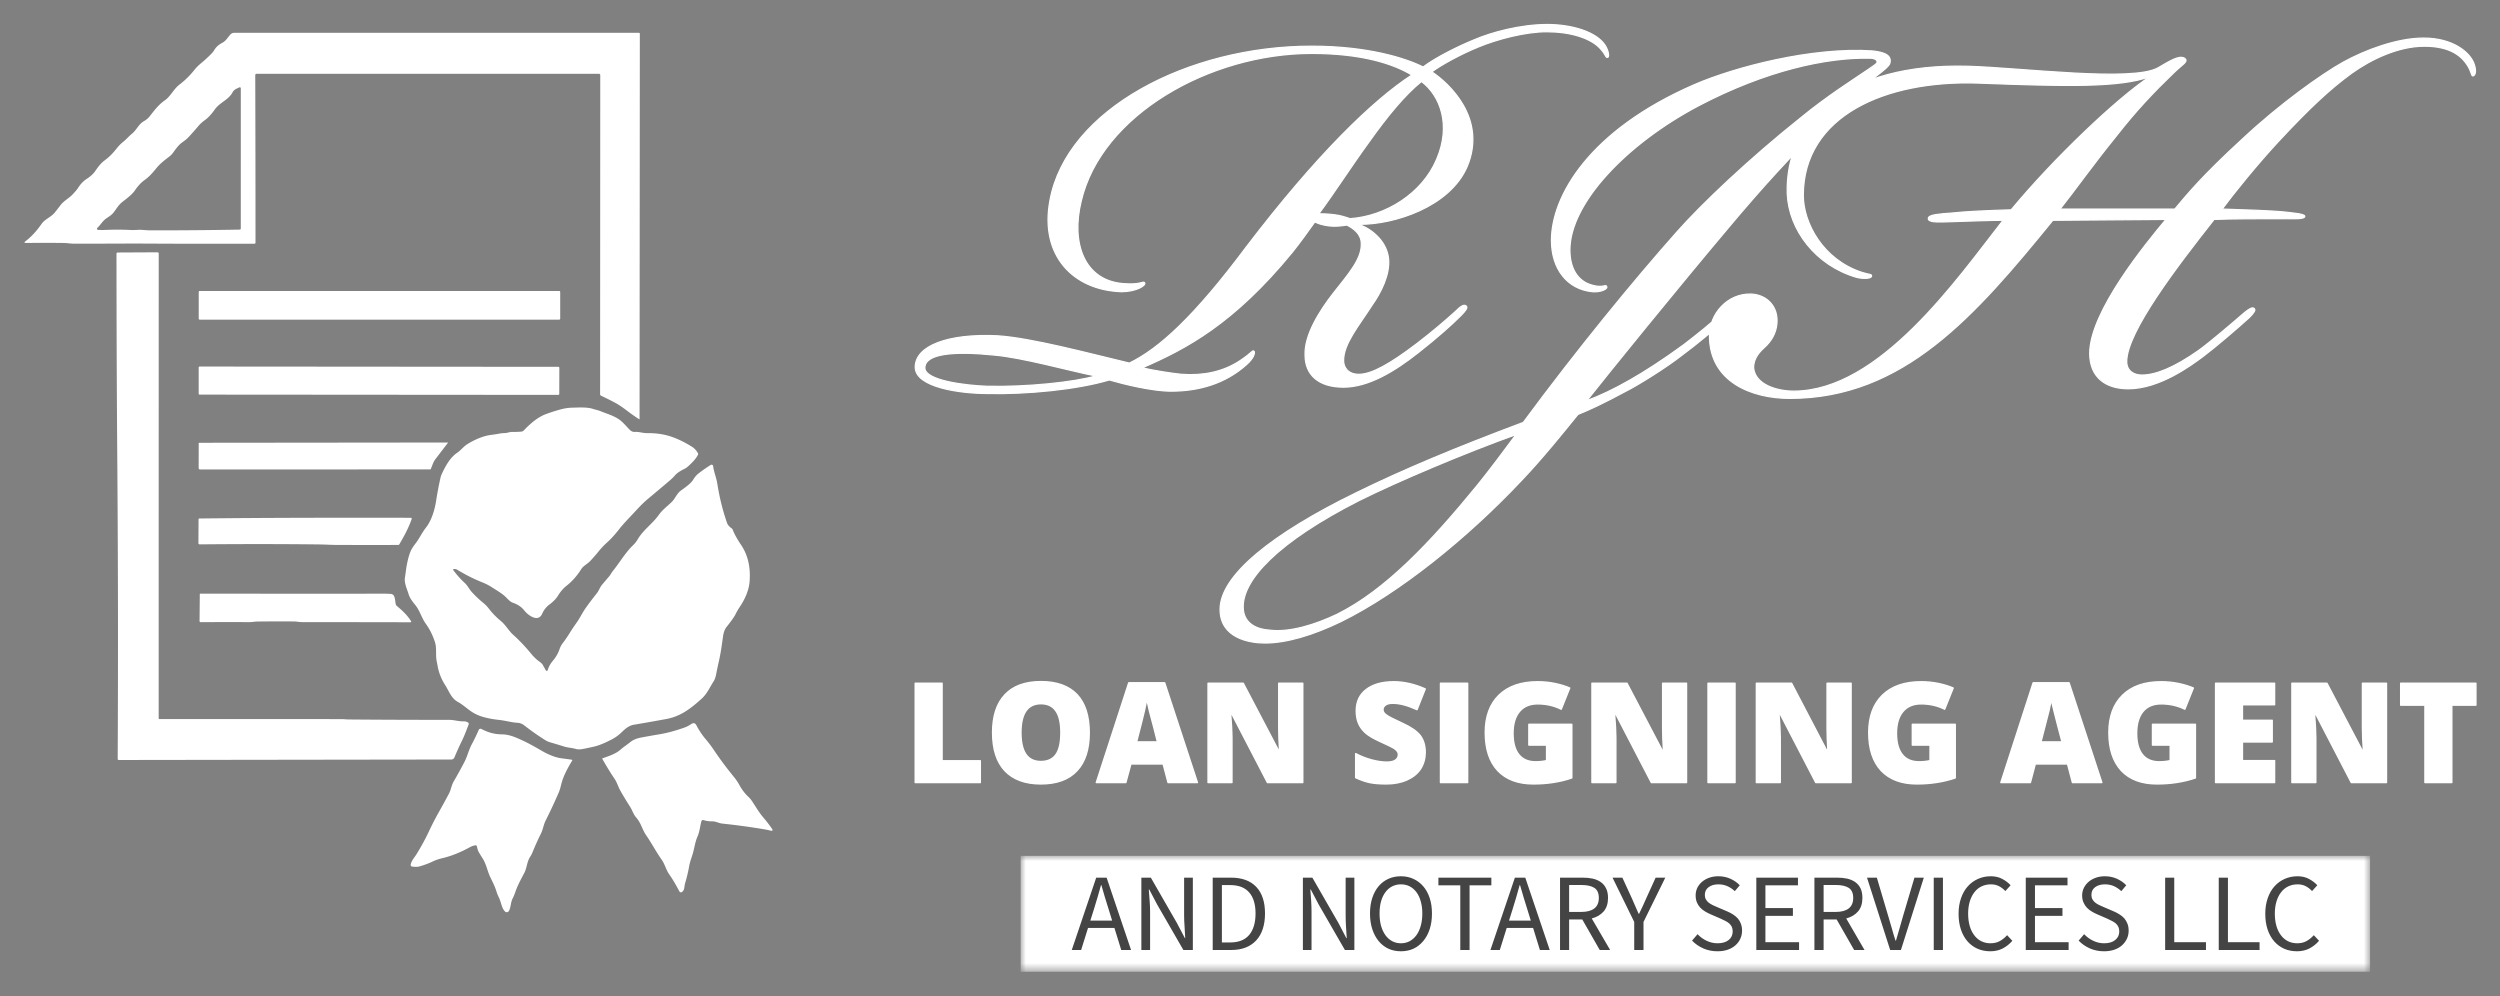 <?xml version="1.0" encoding="UTF-8" standalone="no"?>
<svg xmlns:inkscape="http://www.inkscape.org/namespaces/inkscape" xmlns:sodipodi="http://sodipodi.sourceforge.net/DTD/sodipodi-0.dtd" xmlns="http://www.w3.org/2000/svg" xmlns:svg="http://www.w3.org/2000/svg" version="1.0" x="0" y="0" width="2400" height="956.402" viewBox="47.631 76.236 244.738 97.528" preserveAspectRatio="xMidYMid meet" color-interpolation-filters="sRGB" id="svg50" sodipodi:docname="RJH White - w highlight - white.svg" inkscape:version="1.3.2 (091e20e, 2023-11-25, custom)">
  <rect x="47.631" y="76.236" width="244.738" height="97.528" fill="#808080" stroke="none"/>
  <defs id="defs50"></defs>
  <g id="g50">
    <defs id="defs26">
      <linearGradient id="92" x1="0%" y1="0%" x2="100%" y2="0%">
        <stop offset="0%" stop-color="#fa71cd" id="stop1"></stop>
        <stop offset="100%" stop-color="#9b59b6" id="stop2"></stop>
      </linearGradient>
      <linearGradient id="93" x1="0%" y1="0%" x2="100%" y2="0%">
        <stop offset="0%" stop-color="#f9d423" id="stop3"></stop>
        <stop offset="100%" stop-color="#f83600" id="stop4"></stop>
      </linearGradient>
      <linearGradient id="94" x1="0%" y1="0%" x2="100%" y2="0%">
        <stop offset="0%" stop-color="#0064d2" id="stop5"></stop>
        <stop offset="100%" stop-color="#1cb0f6" id="stop6"></stop>
      </linearGradient>
      <linearGradient id="95" x1="0%" y1="0%" x2="100%" y2="0%">
        <stop offset="0%" stop-color="#f00978" id="stop7"></stop>
        <stop offset="100%" stop-color="#3f51b1" id="stop8"></stop>
      </linearGradient>
      <linearGradient id="96" x1="0%" y1="0%" x2="100%" y2="0%">
        <stop offset="0%" stop-color="#7873f5" id="stop9"></stop>
        <stop offset="100%" stop-color="#ec77ab" id="stop10"></stop>
      </linearGradient>
      <linearGradient id="97" x1="0%" y1="0%" x2="100%" y2="0%">
        <stop offset="0%" stop-color="#f9d423" id="stop11"></stop>
        <stop offset="100%" stop-color="#e14fad" id="stop12"></stop>
      </linearGradient>
      <linearGradient id="98" x1="0%" y1="0%" x2="100%" y2="0%">
        <stop offset="0%" stop-color="#009efd" id="stop13"></stop>
        <stop offset="100%" stop-color="#2af598" id="stop14"></stop>
      </linearGradient>
      <linearGradient id="99" x1="0%" y1="0%" x2="100%" y2="0%">
        <stop offset="0%" stop-color="#ffcc00" id="stop15"></stop>
        <stop offset="100%" stop-color="#00b140" id="stop16"></stop>
      </linearGradient>
      <linearGradient id="100" x1="0%" y1="0%" x2="100%" y2="0%">
        <stop offset="0%" stop-color="#d51007" id="stop17"></stop>
        <stop offset="100%" stop-color="#ff8177" id="stop18"></stop>
      </linearGradient>
      <linearGradient id="102" x1="0%" y1="0%" x2="100%" y2="0%">
        <stop offset="0%" stop-color="#a2b6df" id="stop19"></stop>
        <stop offset="100%" stop-color="#0c3483" id="stop20"></stop>
      </linearGradient>
      <linearGradient id="103" x1="0%" y1="0%" x2="100%" y2="0%">
        <stop offset="0%" stop-color="#7ac5d8" id="stop21"></stop>
        <stop offset="100%" stop-color="#eea2a2" id="stop22"></stop>
      </linearGradient>
      <linearGradient id="104" x1="0%" y1="0%" x2="100%" y2="0%">
        <stop offset="0%" stop-color="#00ecbc" id="stop23"></stop>
        <stop offset="100%" stop-color="#007adf" id="stop24"></stop>
      </linearGradient>
      <linearGradient id="105" x1="0%" y1="0%" x2="100%" y2="0%">
        <stop offset="0%" stop-color="#b88746" id="stop25"></stop>
        <stop offset="100%" stop-color="#fdf5a6" id="stop26"></stop>
      </linearGradient>
    </defs>
    <g fill="#fff" class="icon-text-wrapper icon-svg-group iconsvg" transform="translate(50.03,78.635)" id="g45">
      <g class="iconsvg-imagesvg" transform="translate(0,0.811)" id="g32">
        <g id="g31">
          <rect fill="#fff" fill-opacity="0" stroke-width="2" x="0" y="0" width="73.2" height="86.055" class="image-rect" id="rect26"></rect>
          <defs id="defs31">
            <filter id="colors1293156539" x="0" y="0" width="1" height="1">
              <feColorMatrix type="matrix" values="0 0 0 0 0.996  0 0 0 0 0.996  0 0 0 0 0.996  0 0 0 1 0" class="icon-feColorMatrix " id="feColorMatrix29"></feColorMatrix>
            </filter>
            <filter id="colorsf2789563843">
              <feColorMatrix type="matrix" values="0 0 0 0 0.996  0 0 0 0 0.996  0 0 0 0 0.996  0 0 0 1 0" class="icon-fecolormatrix" id="feColorMatrix30"></feColorMatrix>
            </filter>
            <filter id="colorsb9724744104">
              <feColorMatrix type="matrix" values="0 0 0 0 0  0 0 0 0 0  0 0 0 0 0  0 0 0 1 0" class="icon-fecolormatrix" id="feColorMatrix31"></feColorMatrix>
            </filter>
          </defs>
        </g>
      </g>
      <g id="g56" style="overflow:visible" transform="matrix(0.118,0,0,0.118,-0.236,0.533)">
        <path fill="#1A1A1A" d="M 193.71 36.75 Q 193.62 36.87 193.55 37.01 Q 193.43 37.25 193.43 37.51 Q 193.65 106.98 193.64 176.52 A 0.82 0.82 0.0 0 1 192.82 177.34 Q 147.72 177.47 103.78 177.24 C 83.58 177.13 63.21 177.38 43.19 177.32 C 40.26 177.31 37.44 176.76 34.44 176.73 Q 18.60 176.54 3.36 176.72 Q 0.93 176.75 2.85 175.26 C 8.23 171.10 12.34 166.35 16.16 160.91 C 19.10 156.72 24.11 155.34 27.34 151.21 Q 29.68 148.20 32.01 145.20 C 34.84 141.56 38.82 139.74 41.91 136.44 C 43.51 134.73 45.18 132.99 46.45 131.01 Q 49.54 126.20 53.48 123.65 Q 58.34 120.51 60.72 117.02 C 62.92 113.79 65.22 110.64 68.45 108.24 C 72.75 105.05 75.54 102.02 78.57 98.17 Q 80.94 95.15 84.08 92.63 C 86.67 90.55 88.63 88.10 91.21 86.04 C 95.01 82.99 96.62 78.21 101.03 75.70 Q 104.05 73.99 106.10 71.34 C 109.73 66.64 113.51 61.77 118.46 58.36 C 123.21 55.08 125.62 49.09 130.72 45.20 Q 137.44 40.07 143.08 32.98 Q 145.20 30.31 148.15 27.88 Q 152.61 24.20 156.74 20.05 Q 158.49 18.29 159.52 16.57 C 161.19 13.76 163.46 12.02 166.28 10.54 C 168.95 9.14 170.54 6.41 172.44 4.16 Q 173.95 2.36 176.08 2.36 Q 323.29 2.38 511.67 2.35 A 0.82 0.81 0.3 0 1 512.49 3.17 L 512.26 322.56 Q 512.26 323.18 511.74 322.84 Q 506.32 319.31 501.34 315.50 Q 495.94 311.36 491.30 308.91 Q 485.84 306.03 480.34 303.47 A 1.41 1.40 12.6 0 1 479.53 302.20 L 479.65 37.40 A 1.01 1.00 90.0 0 0 478.65 36.39 L 194.39 36.38 A 0.81 0.81 0.0 0 0 193.71 36.75 Z M 63.12 165.90 Q 66.92 166.03 70.96 165.85 Q 79.97 165.46 90.29 165.97 C 93.64 166.14 96.86 165.61 100.13 165.91 Q 104.02 166.26 107.63 166.26 Q 144.08 166.30 180.50 165.64 A 0.95 0.95 0.0 0 0 181.43 164.69 L 181.44 48.35 A 0.82 0.82 0.0 0 0 180.25 47.62 C 178.10 48.70 175.86 49.36 174.64 51.68 C 171.22 58.15 164.02 60.06 159.88 65.97 Q 155.84 71.74 151.79 74.69 Q 148.48 77.11 146.59 79.33 Q 142.69 83.92 138.46 88.55 Q 136.37 90.83 133.13 93.06 C 129.72 95.41 127.61 98.62 125.18 101.93 Q 123.81 103.80 121.88 105.26 C 118.09 108.14 114.33 111.03 111.34 114.76 C 108.48 118.31 105.47 121.79 101.66 124.49 Q 97.40 127.52 93.71 132.94 C 90.95 137.00 86.33 140.14 82.64 143.13 C 79.83 145.41 77.92 148.98 75.57 151.84 C 74.04 153.70 71.90 154.94 69.92 156.30 C 66.76 158.49 65.21 161.58 62.47 164.16 A 1.01 1.00 -65.6 0 0 63.12 165.90 Z" id="path26" style="fill:#ffffff"></path>
        <path fill="#1A1A1A" d="M 113.31 570.96 A 0.77 0.76 90.0 0 0 114.07 571.73 Q 191.49 571.62 264.98 571.75 Q 266.44 571.75 267.91 571.88 Q 269.71 572.03 271.01 572.04 Q 311.83 572.40 354.20 572.35 C 358.35 572.35 362.15 573.70 366.22 573.58 Q 368.21 573.52 369.90 574.55 A 1.35 1.34 -64.0 0 1 370.46 576.19 C 368.76 580.64 367.18 585.04 365.06 589.37 Q 361.62 596.43 358.66 603.54 A 2.80 2.78 -78.5 0 1 356.09 605.26 L 80.19 605.66 A 0.89 0.88 -90.0 0 1 79.31 604.77 Q 79.91 486.22 79.06 368.00 Q 79.05 366.24 79.04 364.50 Q 78.35 278.73 78.31 185.72 Q 78.31 184.65 79.38 184.64 L 112.40 184.47 A 0.93 0.93 0.0 0 1 113.34 185.40 L 113.31 570.96 Z" id="path27" style="fill:#ffffff"></path>
        <rect fill="#1A1A1A" x="146.53" y="216.55" width="299.9" height="23.78" rx=".73" id="rect27" style="fill:#ffffff"></rect>
        <path d="m 377.29,677.2 a 1.04,1.04 0 0 0 -1.15,-0.76 q -2.42,0.34 -4.62,1.55 -11.85,6.57 -23.15,9.21 -4.09,0.95 -7.36,2.51 -5.4,2.57 -11.31,4.23 c -1.98,0.56 -4.05,0.36 -6.05,0.15 a 1.43,1.43 0 0 1 -1.24,-1.77 c 0.89,-3.64 3.08,-5.7 4.94,-8.72 q 5.77,-9.37 10.03,-18.44 4.05,-8.6 8,-15.61 4.29,-7.61 8.73,-15.94 c 1.75,-3.29 2.05,-6.86 3.91,-10.06 q 4.73,-8.13 9,-16.36 c 2.43,-4.69 3.56,-9.95 5.99,-14.45 q 3.05,-5.66 5.82,-12.03 a 1.62,1.61 25.5 0 1 2.24,-0.79 c 5.45,2.86 10.55,4.38 16.87,4.47 6.67,0.09 11.87,2.6 17.59,5.24 5.7,2.63 10.93,5.71 16.31,8.8 4.8,2.76 10.6,5.2 15.68,5.83 q 4.22,0.53 8.49,1.15 a 0.51,0.51 0 0 1 0.36,0.77 c -3.49,5.7 -7.38,12.72 -9,19.37 q -1.15,4.71 -1.93,6.54 -5.1,11.9 -11.05,23.73 c -1.8,3.59 -2.21,7.41 -3.94,10.89 q -3.83,7.69 -6.86,15.24 -0.87,2.17 -2.1,4.05 c -2.77,4.22 -2.58,9.07 -4.88,13.43 -2.7,5.1 -5.59,10.36 -7.42,15.79 q -0.92,2.76 -2.25,5.38 c -1.66,3.28 -1.34,7.16 -3.06,10.27 a 2.06,2.06 0 0 1 -3.26,0.46 c -2.81,-2.8 -3.19,-7.86 -4.98,-11.43 q -1.34,-2.66 -2.16,-5.38 c -1.21,-3.98 -3.14,-7.71 -4.96,-11.47 -2.52,-5.17 -3.33,-10.94 -6.49,-15.82 q -1.68,-2.6 -3.17,-5.17 c -0.87,-1.51 -1.14,-3.21 -1.57,-4.86 z" id="path56"></path>
        <path d="m 563.64,656.32 c -1.25,4.29 -1.41,8.48 -3.28,12.74 -2.16,4.92 -2.59,10.16 -4.25,15.27 -1.01,3.15 -2.12,6.15 -2.69,9.4 q -1.25,7.12 -3.48,14.56 c -0.66,2.22 -0.19,4.76 -2.02,6.48 q -1.73,1.62 -2.83,-0.47 -4.34,-8.29 -8.04,-13.51 c -2.91,-4.1 -3.77,-8.7 -6.49,-12.51 -4.64,-6.53 -8.23,-13.55 -12.82,-20.18 -3.26,-4.69 -4.26,-10.24 -8.25,-14.71 -2.39,-2.67 -3.19,-6.02 -5.11,-8.99 q -4.25,-6.59 -8.03,-13.25 c -1.83,-3.22 -2.67,-6.7 -4.85,-9.93 q -5.11,-7.57 -10.14,-16.51 -0.18,-0.33 0.17,-0.45 c 4.9,-1.72 11.02,-3.68 14.95,-7.2 2.57,-2.29 5.41,-4.03 8.04,-6.19 2.47,-2.03 5.54,-3.16 8.6,-3.75 q 7.15,-1.38 15.21,-2.71 9.66,-1.59 21.05,-5.61 2.81,-1 5.93,-3.05 2.61,-1.72 4.13,1.14 3.41,6.45 7.46,11.23 3.89,4.6 6.94,9.16 7.31,10.9 16.6,22.29 2.75,3.37 4.65,6.85 3.19,5.82 7.58,9.92 1.61,1.51 2.82,3.32 c 3.1,4.64 5.74,9.34 9.43,13.67 q 3.96,4.65 7.07,9.16 1.66,2.4 -1.18,1.72 -2.98,-0.71 -5.72,-1.16 -17.15,-2.86 -34.12,-4.63 c -2.98,-0.31 -5.49,-1.92 -8.44,-1.88 q -3.89,0.07 -7.33,-1.04 a 1.23,1.23 0 0 0 -1.56,0.82 z" id="path55"></path>
        <path d="m 309.97,476.32 a 3.1,3.09 -76.8 0 0 1.01,1.63 c 4.48,3.72 8.44,7.38 11.61,12.39 q 0.67,1.05 -0.59,1.05 -46.31,-0.09 -89.97,-0.13 c -2.21,0 -4.31,-0.52 -6.51,-0.54 q -15.53,-0.09 -30.29,0.06 c -2.12,0.02 -4.17,0.51 -6.33,0.5 q -19.92,-0.07 -40.85,0.02 a 0.83,0.83 0 0 1 -0.83,-0.83 l 0.21,-22.43 q 0.01,-0.37 0.38,-0.37 76.27,0.06 152.91,0.02 2.61,0 5.15,0.18 c 3.89,0.27 3.4,5.53 4.1,8.45 z" id="path54"></path>
        <path d="m 323.24,405.67 c -2.54,7.35 -6.39,14.49 -10.31,21.08 a 1.07,1.06 15.6 0 1 -0.91,0.51 q -25.69,0.04 -49.31,-0.01 -4.32,-0.01 -8.47,-0.19 -4.61,-0.2 -8.52,-0.25 -46.37,-0.53 -98.28,-0.04 -1.16,0.01 -1.15,-1.14 l 0.1,-19.64 a 0.68,0.68 0 0 1 0.67,-0.68 c 58.18,-0.67 115.96,-0.69 175.49,-0.6 a 0.73,0.72 9.4 0 1 0.69,0.96 z" id="path53"></path>
        <path d="m 342.98,355.97 c -1.93,2.53 -2.64,5.33 -3.85,8.17 q -0.19,0.44 -0.66,0.44 l -190.66,0.07 q -1.33,0 -1.33,-1.34 l 0.05,-20.33 a 0.49,0.49 0 0 1 0.49,-0.49 L 353,342.27 q 0.48,0 0.18,0.38 -5.12,6.67 -10.2,13.32 z" id="path52"></path>
        <path d="m 357.72,447.46 a 0.36,0.35 -31.5 0 0 -0.13,0.52 q 4.55,6.13 9.64,10.81 c 2.49,2.29 3.79,5.3 5.99,7.68 q 4.39,4.77 9.49,8.93 2.54,2.07 4.57,4.73 4.2,5.51 9.93,10.22 c 4,3.28 6.44,8.02 10.05,11.27 q 8.04,7.25 15.21,16.05 c 1.24,1.51 2.57,2.86 3.99,4.19 1.79,1.68 4.5,3.09 5.51,4.88 q 1.25,2.23 2.64,4.65 a 0.77,0.77 0 0 0 1.4,-0.17 c 0.86,-2.97 2.42,-5.64 4.42,-7.99 q 3.68,-4.34 5.51,-9.66 0.93,-2.69 2.58,-4.84 2.82,-3.68 5.2,-7.5 2.99,-4.82 6.27,-9.44 c 2.92,-4.1 4.97,-8.6 8.01,-12.84 q 4.3,-5.99 8.66,-11.39 c 1.88,-2.33 2.63,-5.08 4.5,-7.31 q 2.9,-3.46 5.8,-6.84 c 1.23,-1.42 2.03,-3.16 3.16,-4.56 5.71,-7.05 10.33,-15.24 16.96,-21.58 q 2.09,-2 3.68,-4.73 c 4.48,-7.68 12.15,-12.79 17.33,-20.04 3.26,-4.55 7.05,-7.21 10.79,-10.83 2.92,-2.84 4.28,-7.06 7.58,-9.46 3.48,-2.52 8.29,-5.88 10.16,-8.91 q 2.15,-3.46 4.24,-5.1 4.71,-3.72 10.45,-7.33 a 1.31,1.31 0 0 1 2,0.95 c 0.6,5.11 2.65,9.42 3.46,14.59 q 2.7,17.18 8.02,32.44 0.91,2.6 3.98,4.72 0.48,0.33 0.69,0.87 2.26,5.75 6.95,12.66 c 6.22,9.18 7.99,19.63 7.13,30.66 -0.57,7.27 -3.99,14.74 -8.03,20.72 q -1.97,2.91 -3.76,6.51 -1.45,2.92 -7.38,10.38 c -1.69,2.13 -2.53,5.26 -2.91,8.06 -0.91,6.64 -1.8,13.26 -3.26,19.69 q -1.4,6.23 -2.58,12.26 -0.57,2.93 -2.07,5.27 c -3.1,4.83 -5.34,10.16 -9.73,14.11 -9.19,8.29 -17.5,14.7 -29.24,16.87 q -14.33,2.65 -27.09,4.78 c -3.66,0.61 -6.86,3.05 -9.54,5.72 q -4.11,4.08 -8.98,6.58 -8.85,4.55 -14.19,5.78 -4.73,1.09 -9.48,2.02 c -1.67,0.32 -4.04,0.54 -5.67,0.04 -3.27,-0.98 -6.65,-1.04 -9.9,-2.05 q -6.34,-1.96 -12.04,-3.62 -1.79,-0.53 -3.78,-1.77 -8.93,-5.61 -17.21,-12.08 c -1.61,-1.27 -3.53,-2.12 -5.59,-2.23 -5.29,-0.27 -10.09,-1.84 -15.36,-2.38 q -7.59,-0.8 -13.69,-2.61 -5.8,-1.72 -10.35,-5.05 c -3.43,-2.5 -6.58,-5.32 -10.37,-7.39 -5.31,-2.92 -7.33,-9.17 -10.31,-13.79 -3.12,-4.84 -5.28,-10.19 -6.28,-15.76 q -0.37,-2.06 -0.8,-4.16 c -1.06,-5.21 0.2,-10.63 -1.41,-15.7 q -2.75,-8.62 -7.52,-15.18 c -3.64,-4.98 -4.9,-10.87 -8.85,-15.73 -2.2,-2.69 -4.53,-5.7 -5.55,-9.06 -1.38,-4.53 -3.74,-9.28 -3,-13.76 0.6,-3.68 0.94,-7.35 1.67,-11.01 q 1.23,-6.22 2.73,-9.99 1.29,-3.24 4.16,-6.91 c 3.33,-4.24 5.49,-9.12 8.79,-13.35 4.81,-6.18 7.38,-14.83 8.58,-22.71 q 1.34,-8.78 3.53,-18.61 0.39,-1.8 1.22,-3.54 c 3.11,-6.56 6.73,-13.3 12.63,-17.31 3.1,-2.1 5.28,-5.19 8.44,-7.16 q 7.41,-4.62 14.84,-6.72 c 3.52,-0.99 7.44,-1.17 11.09,-1.92 q 2.42,-0.5 4.97,-0.55 c 2.29,-0.05 4.29,-1.03 6.6,-0.98 q 3.62,0.07 7.31,-0.24 a 3.13,3.1 19.3 0 0 1.98,-0.94 c 5.29,-5.53 11.47,-11.01 18.47,-13.61 q 4.75,-1.76 10.65,-3.47 5.96,-1.72 10.81,-1.83 c 5.21,-0.11 12.48,-0.65 17.53,1.01 2.05,0.67 4.14,1.02 6.14,1.84 4.89,2.02 9.87,3.37 14.46,6.2 3.92,2.42 6.74,6.1 9.87,9.28 1.05,1.07 2.56,1.89 4.12,1.78 3.69,-0.26 6.64,1.05 10.36,1 q 9.79,-0.12 18.06,2.31 8.75,2.58 18.81,8.79 3.49,2.15 5.35,5.74 0.24,0.44 0.02,0.89 c -1.81,3.77 -5.05,6.91 -8.34,9.89 q -1.4,1.27 -3.13,2.11 c -2.93,1.45 -5.69,3.02 -7.87,5.5 q -1.8,2.07 -4.12,4.04 -9.23,7.86 -17.8,14.99 -4.86,4.04 -9.96,9.66 c -4.89,5.39 -10.05,10.35 -14.54,16.12 q -5.08,6.51 -9.92,10.83 -3.56,3.17 -6.88,7.28 -3.35,4.15 -7.09,8.1 c -2.16,2.28 -5.71,3.98 -7.29,6.58 -3.03,4.94 -7.26,9.93 -11.98,13.63 q -4.2,3.3 -7.37,8.49 c -1.65,2.69 -4.43,5.33 -6.99,7.21 q -3.97,2.94 -6.11,7.77 c -3.26,7.33 -11.58,1.26 -14.67,-2.66 -2.65,-3.39 -5.72,-5.17 -9.7,-6.62 -2.56,-0.93 -4.23,-3.25 -6.19,-5.06 -3.22,-2.99 -7.33,-5.26 -11.1,-7.71 q -3.65,-2.38 -8.02,-4.12 -10.34,-4.11 -20.79,-10.47 c -0.81,-0.49 -2.32,-0.79 -3.23,-0.32 z" id="path50" style="display:inline;fill:#ffffff;fill-opacity:1"></path>
        <path d="m 429.17,397.32 c -4.3,2.74 -9.39,3.73 -12.75,7.88 -3.76,4.63 -9.39,6.62 -12.62,11.88 q -2.42,3.94 -5.31,7.71 -5.24,6.82 -10.98,18.67 -1.06,2.18 -1.69,4.59 -0.55,2.08 1.54,2.57 8.18,1.96 14.42,5.27 4.54,2.41 9.06,4.02 4.9,1.74 9.68,3.38 6.43,2.21 10.72,-1.22 6.62,-5.29 15.32,-14.3 2.61,-2.71 5.55,-4.7 6.59,-4.45 11.63,-10.92 1.55,-1.98 3.74,-3.61 c 5.24,-3.88 9.78,-7.74 13.57,-13.14 0.76,-1.08 2.15,-2.22 3.32,-2.84 3.54,-1.87 7.67,-4.11 10.28,-7.17 q 1.2,-1.39 -0.1,-2.7 c -1.86,-1.87 -3.93,-3.7 -6.32,-4.85 q -7.48,-3.6 -15.2,-5.9 c -4.47,-1.34 -9.42,-1.36 -14.04,-2 -3.4,-0.46 -6.53,0.5 -9.9,0.59 -5.12,0.15 -10.82,2.79 -15.6,4.61 q -2.27,0.87 -4.32,2.18 z" id="path51" style="overflow:visible;display:inline;fill:#ffffff;fill-opacity:1"></path>
        <path d="m 444.84,302.76 -297.53,-0.23 a 0.81,0.81 0 0 1 -0.81,-0.81 v -21.67 a 0.81,0.81 0 0 1 0.81,-0.81 l 297.59,0.24 a 0.81,0.81 0 0 1 0.81,0.81 l -0.06,21.66 a 0.81,0.81 0 0 1 -0.81,0.81 z" id="path28"></path>
      </g>
      <g transform="translate(87.2,0)" id="g44">
        <g fill-rule="" stroke="#fff" class="tp-name iconsvg-namesvg" transform="translate(0,0)" id="g37">
          <g transform="scale(1.22)" id="g36">
            <g id="g33">
              <path d="M49.57-28.26C51.5-28.26 53.11-27.75 53.88-26.91 54.4-26.33 54.27-26.2 54.46-26.2 54.59-26.2 54.59-26.65 54.27-27.17 53.56-28.26 51.57-28.84 49.64-28.84 47.45-28.84 45.13-28.2 43.78-27.62 42.49-27.1 40.69-26.2 39.66-25.43 38.24-26.14 35.21-27.1 30.71-27.1 20.79-27.1 11.07-22.02 9.72-14.74 8.88-10.3 11.59-7.53 15.45-7.4 16.67-7.4 17.45-7.92 17.32-8.11 17.19-8.3 17.06-7.92 15.58-8.05 12.49-8.3 11.39-11.27 12.23-14.68 13.84-21.57 22.53-26.52 30.71-26.52 34.76-26.52 37.27-25.69 38.76-24.79 35.6-22.73 31.09-18.35 25.49-11.01 21.31-5.41 18.48-2.83 16.09-1.67 12.81-2.45 8.3-3.67 5.54-3.86 1.48-4.06-1.09-3.03-1.09-1.35-1.09 0.26 2.45 0.77 4.76 0.77 7.85 0.84 11.91 0.45 14.48-0.32 15.58 0 17.9 0.58 19.44 0.58 21.63 0.58 23.76 0 25.49-1.55 26.14-2.12 26.2-2.58 26.07-2.64 25.94-2.7 25.94-2.51 24.98-1.87 23.63-0.97 22.02-0.64 20.28-0.77 19.51-0.84 17.96-1.09 17.12-1.29 20.67-2.83 24.46-4.83 29.16-10.56 29.68-11.2 30.52-12.36 30.97-13 31.22-12.88 31.55-12.75 32.12-12.68 32.58-12.62 33.15-12.68 33.54-12.75 34.06-12.49 34.7-12.04 34.7-11.27 34.76-10.04 33.67-8.82 32.45-7.27 31.35-5.86 30.13-3.93 30.19-2.32 30.19-0.77 31.22 0.26 33.28 0.26 35.28 0.26 37.4-1.03 39.27-2.51 40.82-3.73 41.91-4.7 42.68-5.47 43.07-5.86 43.26-6.12 43.13-6.24 42.94-6.44 42.62-6.18 42.23-5.79 41.52-5.15 40.49-4.25 39.14-3.22 37.02-1.61 35.54-0.77 34.51-0.77 33.61-0.77 33.28-1.35 33.28-1.87 33.28-3.22 34.44-4.57 35.6-6.37 36.24-7.27 37.02-8.76 36.89-10.04 36.76-11.33 35.73-12.3 34.64-12.75L34.64-12.81C37.27-12.81 41.78-14.16 43.2-17.45 44.81-21.31 41.72-24.14 40.36-25.04 41.14-25.62 42.68-26.46 44.1-27.04 45.64-27.68 47.9-28.26 49.57-28.26ZM39.53-24.27C41.07-23.11 41.91-20.73 40.75-18.03 39.59-15.26 36.63-13.45 33.8-13.26 33.41-13.39 33.03-13.52 32.51-13.58 31.93-13.65 31.55-13.65 31.29-13.65 32.58-15.39 33.93-17.51 35.34-19.44 36.76-21.44 38.18-23.18 39.53-24.27ZM13.39-0.64C11.65-0.13 7.85 0.26 4.7 0.19 2.96 0.13-0.32-0.26-0.32-1.29-0.32-2.45 2.06-2.64 5.21-2.32 7.53-2.12 11.14-1.09 13.39-0.64ZM52.79 1.35C54.72-1.09 60-7.6 64.12-12.49 66.82-15.71 69.27-18.41 72.1-21.18 73.52-22.53 75.06-23.95 75.97-24.66 76.55-25.11 77.06-25.49 77.12-25.75 77.32-26.52 76.29-26.65 75.71-26.72 70.88-27.04 64.7-25.43 61.42-24.01 52.98-20.34 49.96-15.06 49.96-11.52 49.96-9.21 51.24-7.6 53.24-7.4 53.88-7.34 54.46-7.6 54.4-7.79 54.33-8.05 54.14-7.66 53.24-7.92 52.02-8.24 51.44-9.33 51.44-10.75 51.44-14.48 55.94-19.25 61.8-22.34 67.21-25.17 72.04-26.2 75.45-26.14 75.9-26.14 76.09-26.01 76.09-25.82 76.09-25.69 75.84-25.56 75.39-25.24 74.16-24.4 72.1-23.11 69.98-21.37 65.79-18.03 62-14.42 60.06-12.23 56.52-8.24 52.08-2.83 47.7 3.09 42.36 5.09 38.05 6.89 34.38 8.69 27.49 12.04 23.37 15.39 23.37 18.09 23.37 20.41 25.75 20.79 26.97 20.79 28.71 20.79 30.84 20.15 33.09 19.06 37.79 16.74 43.2 12.36 47.51 7.79 49.18 6.05 50.99 3.8 52.08 2.45 53.18 2 54.27 1.48 55.94 0.58 56.85 0.13 59.23-1.35 60.45-2.32 61.67-3.22 62.96-4.31 64.06-5.28 64.7-5.86 65.09-6.24 64.89-6.44 64.7-6.63 64.38-6.31 63.86-5.86 62.64-4.76 61.67-3.99 60.58-3.15 58.91-1.93 57.42-0.97 56.27-0.32 55.04 0.39 53.82 0.97 52.79 1.35ZM47.12 4.06C46.22 5.28 44.87 7.08 44.03 8.11 40.24 12.75 36.63 16.55 32.77 18.48 31.03 19.31 28.97 19.96 27.36 19.76 26.33 19.7 25.36 19.25 25.24 18.15 24.98 15.77 28.13 12.62 34.44 9.4 37.53 7.85 43 5.54 47.12 4.06ZM97.98-24.66C95.34-22.92 90.26-18.09 86.85-13.97 84.98-13.91 83.24-13.84 82.08-13.71 81.18-13.65 80.28-13.58 80.21-13.33 80.09-12.94 80.99-13 81.44-13 83.69-13.07 85.17-13.13 86.2-13.13 82.53-8.43 76.29 0.58 69.4 0.58 68.05 0.58 66.31 0.06 66.18-1.29 66.18-1.87 66.44-2.38 67.02-2.9 67.6-3.41 67.98-4.06 68.05-4.83 68.18-6.18 67.27-7.15 65.99-7.21 64.06-7.27 62.64-5.6 62.64-3.86 62.64-0.19 65.99 1.16 69.08 1.16 78.22 1.16 83.95-5.47 90.19-13.13L99.27-13.2C97.66-11.27 93.15-5.79 93.15-2.45 93.15-0.58 94.38 0.39 96.24 0.39 98.76 0.39 101.27-1.48 102.23-2.19 103.26-2.96 105.13-4.57 105.97-5.34 106.35-5.73 106.48-5.92 106.35-6.05 106.22-6.18 105.97-6.05 105.58-5.73 104.61-4.89 102.81-3.35 101.91-2.7 99.91-1.29 98.43-0.71 97.34-0.71 96.7-0.71 96.12-1.03 96.12-1.8 96.12-4.18 100.24-9.53 103.13-13.2 104.61-13.26 106.74-13.26 108.99-13.26 109.44-13.26 110.41-13.2 110.41-13.45 110.41-13.65 109.44-13.71 108.93-13.78 107.77-13.91 105.52-13.97 103.78-14.03 104.68-15.26 106.61-17.64 108.28-19.44 110.86-22.21 112.47-23.69 114.14-24.91 115.75-26.07 117.94-27.1 120-27.1 122.06-27.1 123.09-26.33 123.61-25.3 123.8-24.91 123.8-24.66 123.93-24.72 124.12-24.79 124.18-25.17 123.99-25.69 123.67-26.59 122.32-27.75 119.94-27.75 117.81-27.75 115.24-26.78 113.5-25.82 111.76-24.85 108.41-22.47 105.39-19.64 102.23-16.74 101.01-15.26 99.98-14.03L90.77-14.03C92-15.58 93.35-17.51 95.28-19.89 96.89-21.95 98.3-23.43 99.91-24.98 100.56-25.62 101.14-25.88 100.75-26.14 100.3-26.39 99.53-25.88 98.63-25.36 96.57-24.21 87.75-25.36 83.37-25.49 73.58-25.75 68.69-21.12 68.88-15.26 69.01-12.36 71.14-9.53 74.42-8.56 74.87-8.43 75.58-8.43 75.64-8.63 75.71-8.82 75.45-8.76 74.87-8.95 71.72-9.98 70.17-12.94 70.17-15.13 70.17-21.5 76.74-24.4 84.21-24.14 91.16-23.88 95.54-23.76 97.98-24.66Z" transform="translate(1.09, 28.84)" stroke-width="0.1" stroke-linejoin="round" id="path32"></path>
            </g>
            <g fill="#fff" stroke="#fff" transform="translate(0,52.73)" id="g35">
              <g transform="scale(1.194)" id="g34">
                <path d="M5.09 0L0.72 0 0.72-6.67 2.52-6.67 2.52-1.46 5.09-1.46 5.09 0ZM12.41-3.35L12.41-3.35Q12.41-1.66 11.58-0.79 10.76 0.09 9.16 0.09L9.16 0.09Q7.59 0.09 6.75-0.79 5.92-1.67 5.92-3.36L5.92-3.36Q5.92-5.02 6.75-5.9 7.58-6.78 9.17-6.78L9.17-6.78Q10.76-6.78 11.59-5.91 12.41-5.04 12.41-3.35ZM7.82-3.35L7.82-3.35Q7.82-1.41 9.16-1.41L9.16-1.41Q9.85-1.41 10.18-1.88 10.51-2.35 10.51-3.35L10.51-3.35Q10.51-4.35 10.17-4.82 9.84-5.3 9.17-5.3L9.17-5.3Q7.82-5.3 7.82-3.35ZM19.68 0L17.71 0 17.38-1.25 15.21-1.25 14.87 0 12.89 0 15.07-6.7 17.48-6.7 19.68 0ZM15.59-2.73L17-2.73 16.72-3.83Q16.62-4.19 16.47-4.77 16.33-5.35 16.28-5.6L16.28-5.6Q16.24-5.37 16.12-4.83 16-4.3 15.59-2.73L15.59-2.73ZM26.76-6.67L26.76 0 24.39 0 21.95-4.7 21.91-4.7Q22-3.59 22-3.01L22-3.01 22 0 20.4 0 20.4-6.67 22.76-6.67 25.19-2.04 25.21-2.04Q25.15-3.04 25.15-3.66L25.15-3.66 25.15-6.67 26.76-6.67ZM34.99-2.03L34.99-2.03Q34.99-1.41 34.68-0.92 34.36-0.44 33.77-0.18 33.17 0.09 32.38 0.09L32.38 0.09Q31.71 0.09 31.26 0 30.81-0.1 30.32-0.33L30.32-0.33 30.32-1.94Q30.83-1.67 31.39-1.52 31.95-1.37 32.41-1.37L32.41-1.37Q32.81-1.37 33-1.51 33.19-1.65 33.19-1.87L33.19-1.87Q33.19-2.01 33.11-2.11 33.04-2.21 32.87-2.32 32.7-2.42 31.98-2.75L31.98-2.75Q31.33-3.04 31-3.32 30.68-3.6 30.52-3.96 30.36-4.32 30.36-4.82L30.36-4.82Q30.36-5.74 31.03-6.25 31.7-6.77 32.88-6.77L32.88-6.77Q33.91-6.77 34.99-6.29L34.99-6.29 34.44-4.9Q33.5-5.33 32.82-5.33L32.82-5.33Q32.47-5.33 32.31-5.2 32.15-5.08 32.15-4.9L32.15-4.9Q32.15-4.7 32.36-4.55 32.56-4.39 33.46-3.98L33.46-3.98Q34.32-3.59 34.66-3.15 34.99-2.7 34.99-2.03ZM37.84 0L36.02 0 36.02-6.67 37.84-6.67 37.84 0ZM41.96-2.52L41.96-3.91 44.84-3.91 44.84-0.31Q43.67 0.09 42.26 0.09L42.26 0.09Q40.72 0.09 39.87-0.8 39.03-1.7 39.03-3.36L39.03-3.36Q39.03-4.97 39.95-5.87 40.88-6.77 42.54-6.77L42.54-6.77Q43.17-6.77 43.73-6.65 44.29-6.53 44.7-6.35L44.7-6.35 44.13-4.93Q43.41-5.29 42.55-5.29L42.55-5.29Q41.76-5.29 41.33-4.78 40.89-4.26 40.89-3.31L40.89-3.31Q40.89-2.37 41.28-1.88 41.67-1.39 42.41-1.39L42.41-1.39Q42.81-1.39 43.15-1.47L43.15-1.47 43.15-2.52 41.96-2.52ZM52.55-6.67L52.55 0 50.19 0 47.75-4.7 47.71-4.7Q47.8-3.59 47.8-3.01L47.8-3.01 47.8 0 46.2 0 46.2-6.67 48.55-6.67 50.98-2.04 51.01-2.04Q50.95-3.04 50.95-3.66L50.95-3.66 50.95-6.67 52.55-6.67ZM55.81 0L54 0 54-6.67 55.81-6.67 55.81 0ZM63.61-6.67L63.61 0 61.24 0 58.8-4.7 58.76-4.7Q58.85-3.59 58.85-3.01L58.85-3.01 58.85 0 57.25 0 57.25-6.67 59.61-6.67 62.03-2.04 62.06-2.04Q62-3.04 62-3.66L62-3.66 62-6.67 63.61-6.67ZM67.73-2.52L67.73-3.91 70.61-3.91 70.61-0.31Q69.43 0.09 68.03 0.09L68.03 0.09Q66.49 0.09 65.64-0.8 64.8-1.7 64.8-3.36L64.8-3.36Q64.8-4.97 65.72-5.87 66.65-6.77 68.31-6.77L68.31-6.77Q68.94-6.77 69.5-6.65 70.06-6.53 70.47-6.35L70.47-6.35 69.9-4.93Q69.18-5.29 68.32-5.29L68.32-5.29Q67.53-5.29 67.1-4.78 66.66-4.26 66.66-3.31L66.66-3.31Q66.66-2.37 67.05-1.88 67.44-1.39 68.18-1.39L68.18-1.39Q68.58-1.39 68.92-1.47L68.92-1.47 68.92-2.52 67.73-2.52ZM80.46 0L78.49 0 78.16-1.25 75.99-1.25 75.66 0 73.68 0 75.85-6.7 78.26-6.7 80.46 0ZM76.37-2.73L77.79-2.73 77.5-3.83Q77.4-4.19 77.26-4.77 77.11-5.35 77.07-5.6L77.07-5.6Q77.03-5.37 76.91-4.83 76.78-4.3 76.37-2.73L76.37-2.73ZM83.87-2.52L83.87-3.91 86.75-3.91 86.75-0.31Q85.57 0.09 84.17 0.09L84.17 0.09Q82.62 0.09 81.78-0.8 80.94-1.7 80.94-3.36L80.94-3.36Q80.94-4.97 81.86-5.87 82.78-6.77 84.44-6.77L84.44-6.77Q85.07-6.77 85.63-6.65 86.19-6.53 86.61-6.35L86.61-6.35 86.04-4.93Q85.32-5.29 84.45-5.29L84.45-5.29Q83.66-5.29 83.23-4.78 82.8-4.26 82.8-3.31L82.8-3.31Q82.8-2.37 83.19-1.88 83.58-1.39 84.32-1.39L84.32-1.39Q84.72-1.39 85.06-1.47L85.06-1.47 85.06-2.52 83.87-2.52ZM92.07-1.47L92.07 0 88.11 0 88.11-6.67 92.07-6.67 92.07-5.23 89.91-5.23 89.91-4.18 91.91-4.18 91.91-2.73 89.91-2.73 89.91-1.47 92.07-1.47ZM99.59-6.67L99.59 0 97.23 0 94.79-4.7 94.75-4.7Q94.84-3.59 94.84-3.01L94.84-3.01 94.84 0 93.24 0 93.24-6.67 95.59-6.67 98.02-2.04 98.05-2.04Q97.98-3.04 97.98-3.66L97.98-3.66 97.98-6.67 99.59-6.67ZM103.98-5.2L103.98 0 102.18 0 102.18-5.2 100.55-5.2 100.55-6.67 105.6-6.67 105.6-5.2 103.98-5.2Z" transform="translate(-0.72, 6.78)" stroke-width="0.1" stroke-linejoin="round" id="path33"></path>
              </g>
            </g>
          </g>
        </g>
        <g fill-rule="" class="tp-slogan iconsvg-slogansvg" fill="#fff" transform="translate(10.318,81.386)" id="g43">
          <g mask="url(#1ad92fa2-66fb-4f98-a872-df15528ef8ff)" id="g42">
            <g id="g38">
              <rect stroke-width="2" class="i-icon-bg" x="0" y="0" width="132.103" height="11.344" fill-opacity="1" id="rect37"></rect>
            </g>
            <g transform="translate(5,2)" id="g41">
              <g transform="scale(1, 1)" fill="#444" id="g40">
                <g transform="scale(0.9)" id="g39">
                  <path d="M2.06-3.20L4.43-3.20L4.06-4.40Q3.84-5.06 3.65-5.72Q3.46-6.37 3.26-7.06L3.26-7.06L3.22-7.06Q3.04-6.37 2.84-5.72Q2.65-5.06 2.44-4.40L2.44-4.40L2.06-3.20ZM5.42 0L4.68-2.40L1.81-2.40L1.06 0L0.04 0L2.70-7.87L3.83-7.87L6.49 0L5.42 0ZM7.61 0L7.61-7.87L8.64-7.87L11.48-2.93L12.34-1.30L12.38-1.30Q12.35-1.90 12.31-2.54Q12.26-3.18 12.26-3.80L12.26-3.80L12.26-7.87L13.21-7.87L13.21 0L12.18 0L9.32-4.96L8.47-6.58L8.42-6.58Q8.47-5.98 8.51-5.36Q8.56-4.74 8.56-4.12L8.56-4.12L8.56 0L7.61 0ZM15.37 0L15.37-7.87L17.34-7.87Q19.16-7.87 20.11-6.86Q21.06-5.86 21.06-3.97L21.06-3.97Q21.06-3.04 20.82-2.30Q20.58-1.56 20.11-1.05Q19.64-0.54 18.96-0.27Q18.28 0 17.39 0L17.39 0L15.37 0ZM16.37-0.82L17.27-0.82Q18.65-0.82 19.34-1.64Q20.03-2.47 20.03-3.97L20.03-3.97Q20.03-5.47 19.34-6.26Q18.65-7.06 17.27-7.06L17.27-7.06L16.37-7.06L16.37-0.82ZM25.18 0L25.18-7.87L26.21-7.87L29.05-2.93L29.90-1.30L29.95-1.30Q29.92-1.90 29.87-2.54Q29.83-3.18 29.83-3.80L29.83-3.80L29.83-7.87L30.78-7.87L30.78 0L29.75 0L26.89-4.96L26.04-6.58L25.99-6.58Q26.04-5.98 26.08-5.36Q26.12-4.74 26.12-4.12L26.12-4.12L26.12 0L25.18 0ZM35.84 0.14L35.84 0.14Q35.10 0.14 34.48-0.14Q33.86-0.43 33.42-0.97Q32.98-1.50 32.73-2.26Q32.48-3.02 32.48-3.97L32.48-3.97Q32.48-4.92 32.73-5.67Q32.98-6.42 33.42-6.94Q33.86-7.46 34.48-7.74Q35.10-8.02 35.84-8.02L35.84-8.02Q36.59-8.02 37.21-7.73Q37.82-7.45 38.27-6.93Q38.72-6.41 38.97-5.66Q39.22-4.91 39.22-3.97L39.22-3.97Q39.22-3.02 38.97-2.26Q38.72-1.50 38.27-0.97Q37.82-0.43 37.21-0.14Q36.59 0.14 35.84 0.14ZM35.84-0.73L35.84-0.73Q36.37-0.73 36.80-0.96Q37.22-1.19 37.53-1.61Q37.84-2.04 38.00-2.63Q38.17-3.23 38.17-3.97L38.17-3.97Q38.17-4.70 38.00-5.29Q37.84-5.88 37.53-6.29Q37.22-6.70 36.80-6.92Q36.37-7.14 35.84-7.14L35.84-7.14Q35.32-7.14 34.89-6.92Q34.46-6.70 34.16-6.29Q33.85-5.88 33.68-5.29Q33.52-4.70 33.52-3.97L33.52-3.97Q33.52-3.23 33.68-2.63Q33.85-2.04 34.16-1.61Q34.46-1.19 34.89-0.96Q35.32-0.73 35.84-0.73ZM42.30 0L42.30-7.03L39.92-7.03L39.92-7.87L45.68-7.87L45.68-7.03L43.31-7.03L43.31 0L42.30 0ZM47.60-3.20L49.97-3.20L49.60-4.40Q49.38-5.06 49.19-5.72Q49.00-6.37 48.80-7.06L48.80-7.06L48.76-7.06Q48.58-6.37 48.38-5.72Q48.19-5.06 47.98-4.40L47.98-4.40L47.60-3.20ZM50.96 0L50.22-2.40L47.35-2.40L46.60 0L45.58 0L48.24-7.87L49.37-7.87L52.03 0L50.96 0ZM54.14-7.07L54.14-4.14L55.46-4.14Q56.39-4.14 56.88-4.52Q57.37-4.90 57.37-5.66L57.37-5.66Q57.37-6.44 56.88-6.76Q56.39-7.07 55.46-7.07L55.46-7.07L54.14-7.07ZM58.60 0L57.47 0L55.57-3.32L54.14-3.32L54.14 0L53.15 0L53.15-7.87L55.61-7.87Q56.21-7.87 56.72-7.76Q57.23-7.64 57.59-7.38Q57.96-7.12 58.16-6.70Q58.37-6.28 58.37-5.66L58.37-5.66Q58.37-4.74 57.89-4.19Q57.41-3.64 56.60-3.43L56.60-3.43L58.60 0ZM61.22 0L61.22-3.05L58.86-7.87L59.93-7.87L60.95-5.65Q61.14-5.22 61.32-4.80Q61.50-4.38 61.70-3.94L61.70-3.94L61.75-3.94Q61.96-4.38 62.16-4.80Q62.36-5.22 62.54-5.65L62.54-5.65L63.55-7.87L64.60-7.87L62.23-3.05L62.23 0L61.22 0ZM67.51-1.02L68.11-1.72Q68.53-1.27 69.10-1.00Q69.67-0.73 70.28-0.73L70.28-0.73Q71.06-0.73 71.50-1.09Q71.93-1.44 71.93-2.02L71.93-2.02Q71.93-2.32 71.83-2.53Q71.72-2.74 71.55-2.89Q71.38-3.04 71.14-3.16Q70.90-3.28 70.62-3.41L70.62-3.41L69.49-3.90Q69.22-4.02 68.93-4.19Q68.64-4.36 68.41-4.60Q68.18-4.84 68.04-5.17Q67.90-5.50 67.90-5.93L67.90-5.93Q67.90-6.37 68.08-6.76Q68.27-7.14 68.60-7.42Q68.93-7.70 69.38-7.86Q69.83-8.02 70.37-8.02L70.37-8.02Q71.08-8.02 71.68-7.75Q72.28-7.48 72.70-7.04L72.70-7.04L72.16-6.40Q71.80-6.74 71.36-6.94Q70.92-7.14 70.37-7.14L70.37-7.14Q69.71-7.14 69.31-6.83Q68.90-6.53 68.90-5.99L68.90-5.99Q68.90-5.70 69.02-5.50Q69.13-5.30 69.32-5.15Q69.52-5.00 69.74-4.89Q69.97-4.78 70.21-4.68L70.21-4.68L71.33-4.20Q71.66-4.06 71.96-3.87Q72.26-3.68 72.48-3.44Q72.70-3.19 72.82-2.86Q72.95-2.53 72.95-2.10L72.95-2.10Q72.95-1.63 72.76-1.22Q72.58-0.82 72.23-0.51Q71.88-0.20 71.39-0.03Q70.90 0.14 70.27 0.14L70.27 0.14Q69.44 0.14 68.74-0.17Q68.03-0.48 67.51-1.02L67.51-1.02ZM74.50 0L74.50-7.87L79.03-7.87L79.03-7.03L75.49-7.03L75.49-4.56L78.48-4.56L78.48-3.71L75.49-3.71L75.49-0.85L79.15-0.85L79.15 0L74.50 0ZM81.82-7.07L81.82-4.14L83.14-4.14Q84.06-4.14 84.55-4.52Q85.04-4.90 85.04-5.66L85.04-5.66Q85.04-6.44 84.55-6.76Q84.06-7.07 83.14-7.07L83.14-7.07L81.82-7.07ZM86.27 0L85.14 0L83.24-3.32L81.82-3.32L81.82 0L80.82 0L80.82-7.87L83.28-7.87Q83.88-7.87 84.39-7.76Q84.90-7.64 85.27-7.38Q85.63-7.12 85.84-6.70Q86.04-6.28 86.04-5.66L86.04-5.66Q86.04-4.74 85.56-4.19Q85.08-3.64 84.28-3.43L84.28-3.43L86.27 0ZM89.06 0L86.54-7.87L87.61-7.87L88.87-3.62Q89.09-2.92 89.25-2.32Q89.41-1.72 89.64-1.02L89.64-1.02L89.69-1.02Q89.90-1.72 90.07-2.32Q90.24-2.92 90.44-3.62L90.44-3.62L91.70-7.87L92.72-7.87L90.23 0L89.06 0ZM93.80 0L93.80-7.87L94.80-7.87L94.80 0L93.80 0ZM96.50-3.94L96.50-3.94Q96.50-4.88 96.77-5.64Q97.03-6.40 97.50-6.92Q97.97-7.45 98.61-7.73Q99.25-8.02 100.01-8.02L100.01-8.02Q100.73-8.02 101.27-7.72Q101.81-7.43 102.16-7.04L102.16-7.04L101.59-6.41Q101.28-6.74 100.90-6.94Q100.52-7.14 100.02-7.14L100.02-7.14Q99.46-7.14 99-6.92Q98.54-6.70 98.22-6.28Q97.90-5.87 97.72-5.28Q97.54-4.69 97.54-3.96L97.54-3.96Q97.54-3.22 97.71-2.62Q97.88-2.03 98.20-1.61Q98.51-1.19 98.96-0.96Q99.41-0.73 99.97-0.73L99.97-0.73Q100.55-0.73 100.97-0.96Q101.40-1.19 101.78-1.61L101.78-1.61L102.35-1.00Q101.88-0.46 101.29-0.16Q100.70 0.14 99.95 0.14L99.95 0.14Q99.20 0.14 98.57-0.13Q97.94-0.41 97.48-0.93Q97.02-1.45 96.76-2.21Q96.50-2.98 96.50-3.94ZM103.81 0L103.81-7.87L108.35-7.87L108.35-7.03L104.81-7.03L104.81-4.56L107.80-4.56L107.80-3.71L104.81-3.71L104.81-0.85L108.47-0.85L108.47 0L103.81 0ZM109.56-1.02L110.16-1.72Q110.58-1.27 111.15-1.00Q111.72-0.73 112.33-0.73L112.33-0.73Q113.11-0.73 113.54-1.09Q113.98-1.44 113.98-2.02L113.98-2.02Q113.98-2.32 113.87-2.53Q113.77-2.74 113.60-2.89Q113.42-3.04 113.18-3.16Q112.94-3.28 112.67-3.41L112.67-3.41L111.54-3.90Q111.26-4.02 110.98-4.19Q110.69-4.36 110.46-4.60Q110.23-4.84 110.09-5.17Q109.94-5.50 109.94-5.93L109.94-5.93Q109.94-6.37 110.13-6.76Q110.32-7.14 110.65-7.42Q110.98-7.70 111.43-7.86Q111.88-8.02 112.42-8.02L112.42-8.02Q113.12-8.02 113.72-7.75Q114.32-7.48 114.74-7.04L114.74-7.04L114.20-6.40Q113.84-6.74 113.41-6.94Q112.97-7.14 112.42-7.14L112.42-7.14Q111.76-7.14 111.35-6.83Q110.95-6.53 110.95-5.99L110.95-5.99Q110.95-5.70 111.07-5.50Q111.18-5.30 111.37-5.15Q111.56-5.00 111.79-4.89Q112.02-4.78 112.26-4.68L112.26-4.68L113.38-4.20Q113.71-4.06 114.01-3.87Q114.31-3.68 114.53-3.44Q114.74-3.19 114.87-2.86Q115.00-2.53 115.00-2.10L115.00-2.10Q115.00-1.63 114.81-1.22Q114.62-0.82 114.28-0.51Q113.93-0.20 113.44-0.03Q112.94 0.14 112.32 0.14L112.32 0.14Q111.49 0.14 110.78-0.17Q110.08-0.48 109.56-1.02L109.56-1.02ZM118.97 0L118.97-7.87L119.96-7.87L119.96-0.85L123.41-0.85L123.41 0L118.97 0ZM124.80 0L124.80-7.87L125.80-7.87L125.80-0.85L129.24-0.85L129.24 0L124.80 0ZM129.86-3.94L129.86-3.94Q129.86-4.88 130.13-5.64Q130.39-6.40 130.86-6.92Q131.33-7.45 131.97-7.73Q132.61-8.02 133.37-8.02L133.37-8.02Q134.09-8.02 134.63-7.72Q135.17-7.43 135.52-7.04L135.52-7.04L134.95-6.41Q134.64-6.74 134.26-6.94Q133.88-7.14 133.38-7.14L133.38-7.14Q132.82-7.14 132.36-6.92Q131.90-6.70 131.58-6.28Q131.26-5.87 131.08-5.28Q130.90-4.69 130.90-3.96L130.90-3.96Q130.90-3.22 131.07-2.62Q131.24-2.03 131.56-1.61Q131.87-1.19 132.32-0.96Q132.77-0.73 133.33-0.73L133.33-0.73Q133.91-0.73 134.33-0.96Q134.76-1.19 135.14-1.61L135.14-1.61L135.71-1.00Q135.24-0.46 134.65-0.16Q134.06 0.14 133.31 0.14L133.31 0.14Q132.56 0.14 131.93-0.13Q131.30-0.41 130.84-0.93Q130.38-1.45 130.12-2.21Q129.86-2.98 129.86-3.94Z" transform="translate(-0.036, 8.016)" id="path38"></path>
                </g>
              </g>
            </g>
          </g>
        </g>
      </g>
    </g>
    <mask id="1ad92fa2-66fb-4f98-a872-df15528ef8ff">
      <g fill="white" id="g46">
        <rect stroke-width="2" class="i-icon-bg" x="0" y="0" width="132.103" height="11.344" fill-opacity="1" id="rect45"></rect>
      </g>
      <g transform="translate(5,2)" fill="black" id="g49">
        <g transform="scale(1, 1)" id="g48">
          <g transform="scale(0.9)" id="g47">
            <path d="M2.06-3.20L4.43-3.20L4.06-4.40Q3.84-5.06 3.65-5.72Q3.46-6.37 3.26-7.06L3.26-7.06L3.22-7.06Q3.04-6.37 2.84-5.72Q2.65-5.06 2.44-4.40L2.44-4.40L2.06-3.20ZM5.42 0L4.68-2.40L1.81-2.40L1.06 0L0.04 0L2.70-7.87L3.83-7.87L6.49 0L5.42 0ZM7.61 0L7.61-7.87L8.64-7.87L11.48-2.93L12.34-1.30L12.38-1.30Q12.35-1.90 12.31-2.54Q12.26-3.18 12.26-3.80L12.26-3.80L12.26-7.87L13.21-7.87L13.21 0L12.18 0L9.32-4.96L8.47-6.58L8.42-6.58Q8.47-5.98 8.51-5.36Q8.56-4.74 8.56-4.12L8.56-4.12L8.56 0L7.61 0ZM15.37 0L15.37-7.87L17.34-7.87Q19.16-7.87 20.11-6.86Q21.06-5.86 21.06-3.97L21.06-3.97Q21.06-3.04 20.82-2.30Q20.58-1.56 20.11-1.05Q19.64-0.54 18.96-0.27Q18.28 0 17.39 0L17.39 0L15.37 0ZM16.37-0.82L17.27-0.82Q18.65-0.82 19.34-1.64Q20.03-2.47 20.03-3.97L20.03-3.97Q20.03-5.47 19.34-6.26Q18.65-7.06 17.27-7.06L17.27-7.06L16.37-7.06L16.37-0.82ZM25.18 0L25.18-7.87L26.21-7.87L29.05-2.93L29.90-1.30L29.95-1.30Q29.92-1.90 29.87-2.54Q29.83-3.18 29.83-3.80L29.83-3.80L29.83-7.87L30.78-7.87L30.78 0L29.75 0L26.89-4.96L26.04-6.58L25.99-6.58Q26.04-5.98 26.08-5.36Q26.12-4.74 26.12-4.12L26.12-4.12L26.12 0L25.18 0ZM35.84 0.14L35.84 0.14Q35.10 0.14 34.48-0.14Q33.86-0.43 33.42-0.97Q32.98-1.50 32.73-2.26Q32.48-3.02 32.48-3.97L32.48-3.97Q32.48-4.92 32.73-5.67Q32.98-6.42 33.42-6.94Q33.86-7.46 34.48-7.74Q35.10-8.02 35.84-8.02L35.84-8.02Q36.59-8.02 37.21-7.73Q37.82-7.45 38.27-6.93Q38.72-6.41 38.97-5.66Q39.22-4.91 39.22-3.97L39.22-3.97Q39.22-3.02 38.97-2.26Q38.72-1.50 38.27-0.97Q37.82-0.43 37.21-0.14Q36.59 0.14 35.84 0.14ZM35.84-0.73L35.84-0.73Q36.37-0.73 36.80-0.96Q37.22-1.19 37.53-1.61Q37.84-2.04 38.00-2.63Q38.17-3.23 38.17-3.97L38.17-3.97Q38.17-4.70 38.00-5.29Q37.84-5.88 37.53-6.29Q37.22-6.70 36.80-6.92Q36.37-7.14 35.84-7.14L35.84-7.14Q35.32-7.14 34.89-6.92Q34.46-6.70 34.16-6.29Q33.85-5.88 33.68-5.29Q33.52-4.70 33.52-3.97L33.52-3.97Q33.52-3.23 33.68-2.63Q33.85-2.04 34.16-1.61Q34.46-1.19 34.89-0.96Q35.32-0.73 35.84-0.73ZM42.30 0L42.30-7.03L39.92-7.03L39.92-7.87L45.68-7.87L45.68-7.03L43.31-7.03L43.31 0L42.30 0ZM47.60-3.20L49.97-3.20L49.60-4.40Q49.38-5.06 49.19-5.72Q49.00-6.37 48.80-7.06L48.80-7.06L48.76-7.06Q48.58-6.37 48.38-5.72Q48.19-5.06 47.98-4.40L47.98-4.40L47.60-3.20ZM50.96 0L50.22-2.40L47.35-2.40L46.60 0L45.58 0L48.24-7.87L49.37-7.87L52.03 0L50.96 0ZM54.14-7.07L54.14-4.14L55.46-4.14Q56.39-4.14 56.88-4.52Q57.37-4.90 57.37-5.66L57.37-5.66Q57.37-6.44 56.88-6.76Q56.39-7.07 55.46-7.07L55.46-7.07L54.14-7.07ZM58.60 0L57.47 0L55.57-3.32L54.14-3.32L54.14 0L53.15 0L53.15-7.87L55.61-7.87Q56.21-7.87 56.72-7.76Q57.23-7.64 57.59-7.38Q57.96-7.12 58.16-6.70Q58.37-6.28 58.37-5.66L58.37-5.66Q58.37-4.74 57.89-4.19Q57.41-3.64 56.60-3.43L56.60-3.43L58.60 0ZM61.22 0L61.22-3.05L58.86-7.87L59.93-7.87L60.95-5.65Q61.14-5.22 61.32-4.80Q61.50-4.38 61.70-3.94L61.70-3.94L61.75-3.94Q61.96-4.38 62.16-4.80Q62.36-5.22 62.54-5.65L62.54-5.65L63.55-7.87L64.60-7.87L62.23-3.05L62.23 0L61.22 0ZM67.51-1.02L68.11-1.72Q68.53-1.27 69.10-1.00Q69.67-0.73 70.28-0.73L70.28-0.73Q71.06-0.73 71.50-1.09Q71.93-1.44 71.93-2.02L71.93-2.02Q71.93-2.32 71.83-2.53Q71.72-2.74 71.55-2.89Q71.38-3.04 71.14-3.16Q70.90-3.28 70.62-3.41L70.62-3.41L69.49-3.90Q69.22-4.02 68.93-4.19Q68.64-4.36 68.41-4.60Q68.18-4.84 68.04-5.17Q67.90-5.50 67.90-5.93L67.90-5.93Q67.90-6.37 68.08-6.76Q68.27-7.14 68.60-7.42Q68.93-7.70 69.38-7.86Q69.83-8.02 70.37-8.02L70.37-8.02Q71.08-8.02 71.68-7.75Q72.28-7.48 72.70-7.04L72.70-7.04L72.16-6.40Q71.80-6.74 71.36-6.94Q70.92-7.14 70.37-7.14L70.37-7.14Q69.71-7.14 69.31-6.83Q68.90-6.53 68.90-5.99L68.90-5.99Q68.90-5.70 69.02-5.50Q69.13-5.30 69.32-5.15Q69.52-5.00 69.74-4.89Q69.97-4.78 70.21-4.68L70.21-4.68L71.33-4.20Q71.66-4.06 71.96-3.87Q72.26-3.68 72.48-3.44Q72.70-3.19 72.82-2.86Q72.95-2.53 72.95-2.10L72.95-2.10Q72.95-1.63 72.76-1.22Q72.58-0.82 72.23-0.51Q71.88-0.20 71.39-0.03Q70.90 0.14 70.27 0.14L70.27 0.14Q69.44 0.14 68.74-0.17Q68.03-0.48 67.51-1.02L67.51-1.02ZM74.50 0L74.50-7.87L79.03-7.87L79.03-7.03L75.49-7.03L75.49-4.56L78.48-4.56L78.48-3.71L75.49-3.71L75.49-0.85L79.15-0.85L79.15 0L74.50 0ZM81.82-7.07L81.82-4.14L83.14-4.14Q84.06-4.14 84.55-4.52Q85.04-4.90 85.04-5.66L85.04-5.66Q85.04-6.44 84.55-6.76Q84.06-7.07 83.14-7.07L83.14-7.07L81.82-7.07ZM86.27 0L85.14 0L83.24-3.32L81.82-3.32L81.82 0L80.82 0L80.82-7.87L83.28-7.87Q83.88-7.87 84.39-7.76Q84.90-7.64 85.27-7.38Q85.63-7.12 85.84-6.70Q86.04-6.28 86.04-5.66L86.04-5.66Q86.04-4.74 85.56-4.19Q85.08-3.64 84.28-3.43L84.28-3.43L86.27 0ZM89.06 0L86.54-7.87L87.61-7.87L88.87-3.62Q89.09-2.92 89.25-2.32Q89.41-1.72 89.64-1.02L89.64-1.02L89.69-1.02Q89.90-1.72 90.07-2.32Q90.24-2.92 90.44-3.62L90.44-3.62L91.70-7.87L92.72-7.87L90.23 0L89.06 0ZM93.80 0L93.80-7.87L94.80-7.87L94.80 0L93.80 0ZM96.50-3.94L96.50-3.94Q96.50-4.88 96.77-5.64Q97.03-6.40 97.50-6.92Q97.97-7.45 98.61-7.73Q99.25-8.02 100.01-8.02L100.01-8.02Q100.73-8.02 101.27-7.72Q101.81-7.43 102.16-7.04L102.16-7.04L101.59-6.41Q101.28-6.74 100.90-6.94Q100.52-7.14 100.02-7.14L100.02-7.14Q99.46-7.14 99-6.92Q98.54-6.70 98.22-6.28Q97.90-5.87 97.72-5.28Q97.54-4.69 97.54-3.96L97.54-3.96Q97.54-3.22 97.71-2.62Q97.88-2.03 98.20-1.61Q98.51-1.19 98.96-0.96Q99.41-0.73 99.97-0.73L99.97-0.73Q100.55-0.73 100.97-0.96Q101.40-1.19 101.78-1.61L101.78-1.61L102.35-1.00Q101.88-0.46 101.29-0.16Q100.70 0.14 99.95 0.14L99.95 0.14Q99.20 0.14 98.57-0.13Q97.94-0.41 97.48-0.93Q97.02-1.45 96.76-2.21Q96.50-2.98 96.50-3.94ZM103.81 0L103.81-7.87L108.35-7.87L108.35-7.03L104.81-7.03L104.81-4.56L107.80-4.56L107.80-3.71L104.81-3.71L104.81-0.85L108.47-0.85L108.47 0L103.81 0ZM109.56-1.02L110.16-1.72Q110.58-1.27 111.15-1.00Q111.72-0.73 112.33-0.73L112.33-0.73Q113.11-0.73 113.54-1.09Q113.98-1.44 113.98-2.02L113.98-2.02Q113.98-2.32 113.87-2.53Q113.77-2.74 113.60-2.89Q113.42-3.04 113.18-3.16Q112.94-3.28 112.67-3.41L112.67-3.41L111.54-3.90Q111.26-4.02 110.98-4.19Q110.69-4.36 110.46-4.60Q110.23-4.84 110.09-5.17Q109.94-5.50 109.94-5.93L109.94-5.93Q109.94-6.37 110.13-6.76Q110.32-7.14 110.65-7.42Q110.98-7.70 111.43-7.86Q111.88-8.02 112.42-8.02L112.42-8.02Q113.12-8.02 113.72-7.75Q114.32-7.48 114.74-7.04L114.74-7.04L114.20-6.40Q113.84-6.74 113.41-6.94Q112.97-7.14 112.42-7.14L112.42-7.14Q111.76-7.14 111.35-6.83Q110.95-6.53 110.95-5.99L110.95-5.99Q110.95-5.70 111.07-5.50Q111.18-5.30 111.37-5.15Q111.56-5.00 111.79-4.89Q112.02-4.78 112.26-4.68L112.26-4.68L113.38-4.20Q113.71-4.06 114.01-3.87Q114.31-3.68 114.53-3.44Q114.74-3.19 114.87-2.86Q115.00-2.53 115.00-2.10L115.00-2.10Q115.00-1.63 114.81-1.22Q114.62-0.82 114.28-0.51Q113.93-0.20 113.44-0.03Q112.94 0.14 112.32 0.14L112.32 0.14Q111.49 0.14 110.78-0.17Q110.08-0.48 109.56-1.02L109.56-1.02ZM118.97 0L118.97-7.87L119.96-7.87L119.96-0.85L123.41-0.85L123.41 0L118.97 0ZM124.80 0L124.80-7.87L125.80-7.87L125.80-0.85L129.24-0.85L129.24 0L124.80 0ZM129.86-3.94L129.86-3.94Q129.86-4.88 130.13-5.64Q130.39-6.40 130.86-6.92Q131.33-7.45 131.97-7.73Q132.61-8.02 133.37-8.02L133.37-8.02Q134.09-8.02 134.63-7.72Q135.17-7.43 135.52-7.04L135.52-7.04L134.95-6.41Q134.64-6.74 134.26-6.94Q133.88-7.14 133.38-7.14L133.38-7.14Q132.82-7.14 132.36-6.92Q131.90-6.70 131.58-6.28Q131.26-5.87 131.08-5.28Q130.90-4.69 130.90-3.96L130.90-3.96Q130.90-3.22 131.07-2.62Q131.24-2.03 131.56-1.61Q131.87-1.19 132.32-0.96Q132.77-0.73 133.33-0.73L133.33-0.73Q133.91-0.73 134.33-0.96Q134.76-1.19 135.14-1.61L135.14-1.61L135.71-1.00Q135.24-0.46 134.65-0.16Q134.06 0.14 133.31 0.14L133.31 0.14Q132.56 0.14 131.93-0.13Q131.30-0.41 130.84-0.93Q130.38-1.45 130.12-2.21Q129.86-2.98 129.86-3.94Z" transform="translate(-0.036, 8.016)" id="path46"></path>
          </g>
        </g>
      </g>
    </mask>
    <defs id="defs49"></defs>
  </g>
</svg>
